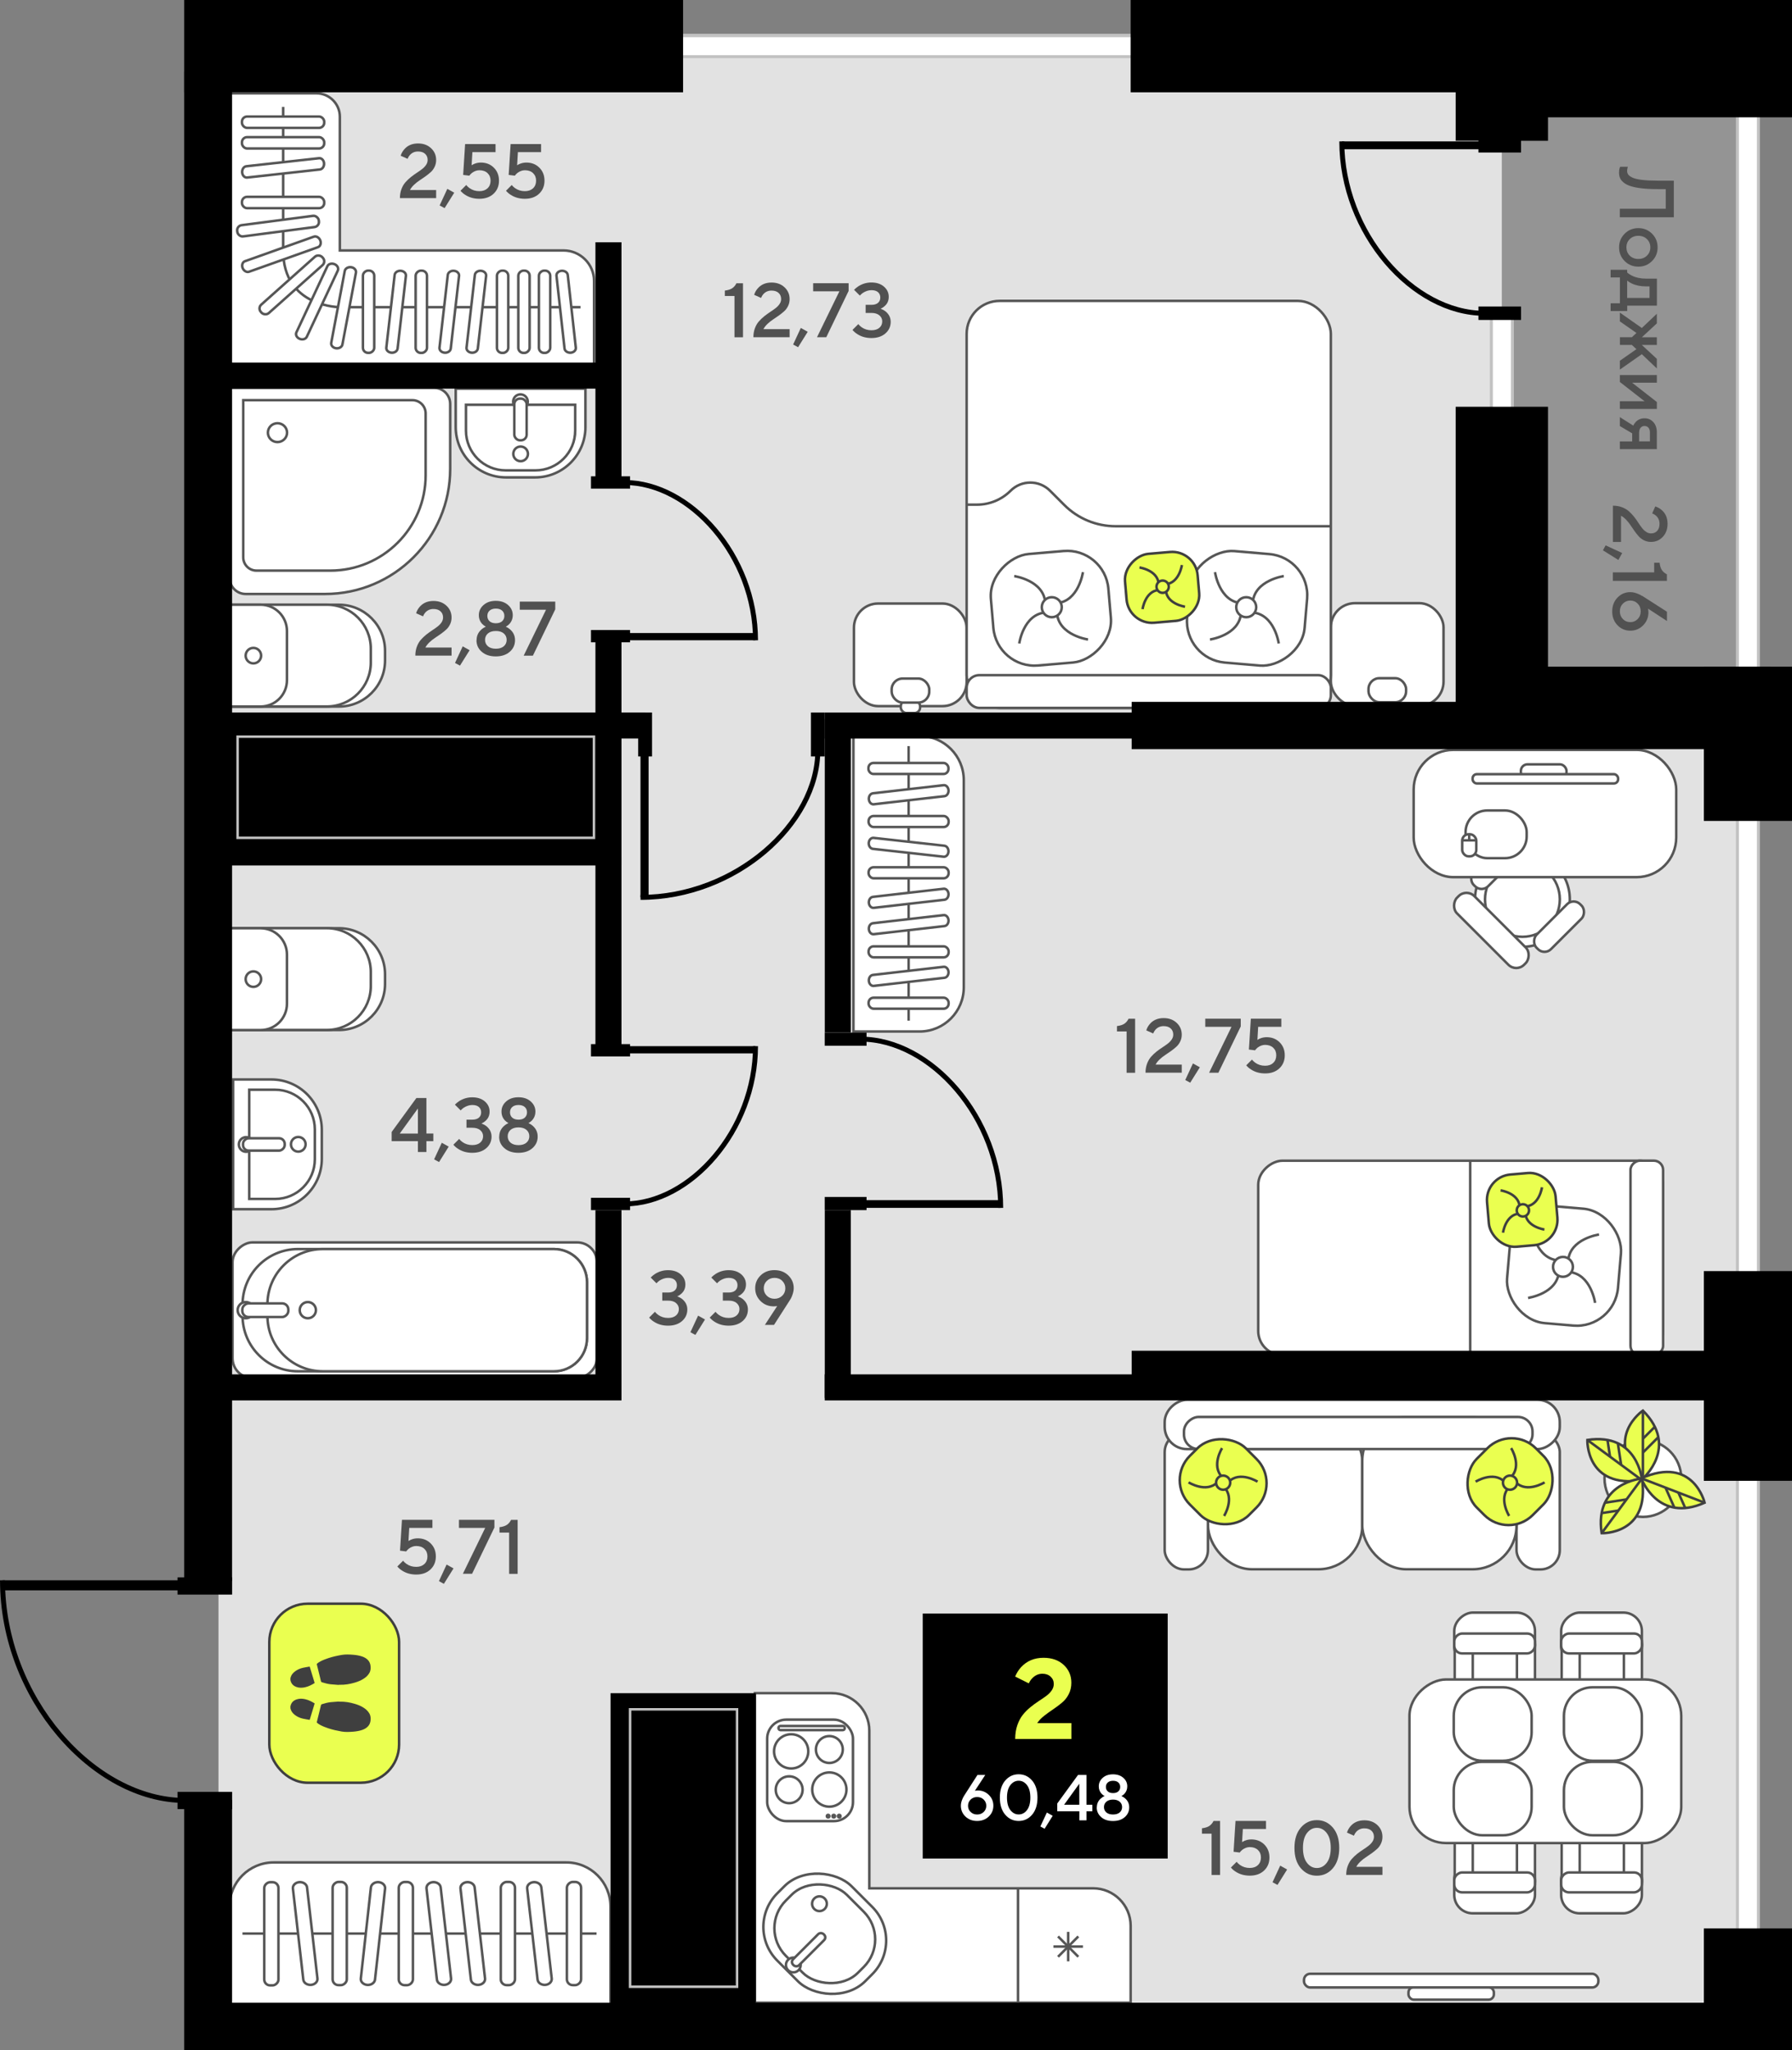 <?xml version="1.0" encoding="UTF-8"?> <svg xmlns="http://www.w3.org/2000/svg" id="_Слой_1" data-name="Слой 1" viewBox="0 0 349.65 400"><rect x="0" y="0" width="349.65" height="400" fill="#808080" stroke="none"/><defs><style> .cls-1, .cls-2, .cls-3 { fill: #fff; } .cls-4 { fill: #e2e2e2; } .cls-5 { stroke: #c1c1c1; } .cls-5, .cls-6, .cls-2, .cls-7, .cls-8, .cls-9, .cls-3 { stroke-miterlimit: 10; } .cls-5, .cls-6, .cls-7 { fill: none; } .cls-5, .cls-2, .cls-7, .cls-8, .cls-9 { stroke-width: .49px; } .cls-6 { stroke: #000; stroke-width: .97px; } .cls-10, .cls-8 { fill: #eaff50; } .cls-2, .cls-7 { stroke: #565656; } .cls-11 { fill: #515151; } .cls-12 { fill: #949494; } .cls-8 { stroke: #3f3f3f; } .cls-9 { fill: #3f3f3f; stroke: #eaff50; } .cls-3 { stroke: #c2c2c2; stroke-width: .58px; } </style></defs><rect class="cls-4" x="42.63" y="6.63" width="298.42" height="384.14" transform="translate(383.68 397.41) rotate(180)"></rect><rect class="cls-12" x="293.04" y="16.8" width="50.07" height="117.02" transform="translate(636.14 150.62) rotate(180)"></rect><g><g><rect class="cls-2" x="235.7" y="276.48" width="30.1" height="29.72" rx="8.57" ry="8.57"></rect><rect class="cls-2" x="227.25" y="279.57" width="8.44" height="26.66" rx="3.76" ry="3.76"></rect><rect class="cls-2" x="295.9" y="279.57" width="8.44" height="26.66" rx="3.76" ry="3.76"></rect><rect class="cls-2" x="260.99" y="239.39" width="9.62" height="77.09" rx="4.34" ry="4.34" transform="translate(-12.14 543.74) rotate(-90)"></rect><rect class="cls-2" x="265.8" y="276.48" width="30.1" height="29.72" rx="8.57" ry="8.57"></rect><rect class="cls-2" x="261.88" y="245.61" width="6.26" height="68.01" rx="2.84" ry="2.84" transform="translate(-14.6 544.62) rotate(-90)"></rect></g><g><rect class="cls-8" x="230.92" y="280.95" width="15.48" height="16.32" rx="6.69" ry="6.69" transform="translate(-134.53 253.44) rotate(-45)"></rect><path class="cls-8" d="M238.84,295.79s2.16-3.45,0-5.61"></path><path class="cls-8" d="M245.37,289.11s-3.45-2.16-5.61,0"></path><path class="cls-8" d="M238.45,282.56s-2.16,3.45,0,5.61"></path><path class="cls-8" d="M231.91,289.24s3.45,2.16,5.61,0"></path><circle class="cls-8" cx="238.66" cy="289.3" r="1.38"></circle></g><g><rect class="cls-8" x="286.89" y="280.95" width="15.48" height="16.32" rx="6.69" ry="6.69" transform="translate(298.54 701.87) rotate(-135)"></rect><path class="cls-8" d="M294.46,295.79s-2.16-3.45,0-5.61"></path><path class="cls-8" d="M287.92,289.11s3.45-2.16,5.61,0"></path><path class="cls-8" d="M294.85,282.56s2.16,3.45,0,5.61"></path><path class="cls-8" d="M301.38,289.24s-3.45,2.16-5.61,0"></path><circle class="cls-8" cx="294.63" cy="289.3" r="1.38"></circle></g></g><g><path class="cls-2" d="M162.31,330.37c4.02,0,7.31,3.29,7.31,7.31v30.77h43.68c4.02,0,7.31,3.29,7.31,7.31v15.01h-73.31v-60.4h15.01Z"></path><g><line class="cls-2" x1="198.63" y1="368.45" x2="198.63" y2="390.77"></line><g><line class="cls-2" x1="211.3" y1="379.82" x2="205.54" y2="379.82"></line><line class="cls-2" x1="208.42" y1="382.7" x2="208.42" y2="376.95"></line><line class="cls-2" x1="210.4" y1="381.81" x2="206.44" y2="377.84"></line><line class="cls-2" x1="206.44" y1="381.81" x2="210.4" y2="377.84"></line></g></g></g><g><g><rect class="cls-2" x="259.67" y="117.69" width="21.99" height="20.02" rx="4.71" ry="4.71" transform="translate(541.33 255.4) rotate(-180)"></rect><rect class="cls-2" x="268.81" y="136.64" width="3.77" height="2.42" rx="1.09" ry="1.09" transform="translate(541.38 275.7) rotate(-180)"></rect><rect class="cls-2" x="267.03" y="132.32" width="7.33" height="4.69" rx="2.13" ry="2.13" transform="translate(541.38 269.34) rotate(-180)"></rect></g><g><rect class="cls-2" x="166.62" y="117.76" width="21.99" height="20.02" rx="4.71" ry="4.71" transform="translate(355.23 255.54) rotate(-180)"></rect><rect class="cls-2" x="175.76" y="136.71" width="3.77" height="2.42" rx="1.09" ry="1.09" transform="translate(355.29 275.84) rotate(-180)"></rect><rect class="cls-2" x="173.98" y="132.39" width="7.33" height="4.69" rx="2.13" ry="2.13" transform="translate(355.29 269.48) rotate(180)"></rect></g><g><rect class="cls-2" x="188.61" y="58.71" width="71.06" height="79.42" rx="6.43" ry="6.43" transform="translate(448.28 196.84) rotate(-180)"></rect><rect class="cls-2" x="188.61" y="131.74" width="71.06" height="6.39" rx="2.47" ry="2.47" transform="translate(448.28 269.87) rotate(-180)"></rect><g><rect class="cls-2" x="232.42" y="107.18" width="21.83" height="23.01" rx="8.07" ry="8.07" transform="translate(382.37 -113.61) rotate(94.9)"></rect><path class="cls-2" d="M237.07,111.64s.81,5.68,5.1,6.05"></path><path class="cls-2" d="M236.09,124.78s5.68-.81,6.05-5.1"></path><path class="cls-2" d="M249.51,125.56s-.81-5.68-5.1-6.05"></path><path class="cls-2" d="M250.49,112.41s-5.68,.81-6.05,5.1"></path><circle class="cls-2" cx="243.16" cy="118.48" r="1.95"></circle></g><g><rect class="cls-2" x="194.13" y="107.18" width="21.83" height="23.01" rx="8.07" ry="8.07" transform="translate(305.78 -95.75) rotate(85.1)"></rect><path class="cls-2" d="M211.3,111.64s-.81,5.68-5.1,6.05"></path><path class="cls-2" d="M212.29,124.78s-5.68-.81-6.05-5.1"></path><path class="cls-2" d="M198.87,125.56s.81-5.68,5.1-6.05"></path><path class="cls-2" d="M197.89,112.41s5.68,.81,6.05,5.1"></path><circle class="cls-2" cx="205.22" cy="118.48" r="1.95"></circle></g><path class="cls-2" d="M259.67,102.68h-42c-3.75,0-7.35-1.49-10-4.14l-2.78-2.78c-2.13-2.13-5.58-2.13-7.71,0h0c-1.73,1.73-4.09,2.71-6.54,2.71h-2.02"></path></g><g><rect class="cls-8" x="220" y="107.5" width="13.49" height="14.22" rx="4.98" ry="4.98" transform="translate(321.57 -121.1) rotate(85.1)"></rect><path class="cls-8" d="M230.61,110.25s-.5,3.51-3.15,3.74"></path><path class="cls-8" d="M231.22,118.38s-3.51-.5-3.74-3.15"></path><path class="cls-8" d="M222.93,118.86s.5-3.51,3.15-3.74"></path><path class="cls-8" d="M222.33,110.73s3.51,.5,3.74,3.15"></path><circle class="cls-8" cx="226.85" cy="114.48" r="1.2"></circle></g></g><g><g><rect class="cls-2" x="266.04" y="205.94" width="37.93" height="79" rx="4.71" ry="4.71" transform="translate(530.44 -39.56) rotate(90)"></rect><rect class="cls-2" x="302.36" y="242.26" width="37.93" height="6.36" rx="1.81" ry="1.81" transform="translate(566.76 -75.89) rotate(90)"></rect><g><rect class="cls-2" x="294.3" y="235.57" width="21.72" height="22.89" rx="8.07" ry="8.07" transform="translate(22.22 -25.17) rotate(4.9)"></rect><path class="cls-2" d="M298.15,253.25s5.65-.8,6.02-5.07"></path><path class="cls-2" d="M311.23,254.22s-.8-5.65-5.07-6.02"></path><path class="cls-2" d="M312,240.88s-5.65,.8-6.02,5.07"></path><path class="cls-2" d="M298.92,239.9s.8,5.65,5.07,6.02"></path><circle class="cls-2" cx="304.96" cy="247.19" r="1.94"></circle></g><line class="cls-2" x1="286.86" y1="264.4" x2="286.86" y2="226.47"></line></g><g><rect class="cls-8" x="290.3" y="228.99" width="13.42" height="14.14" rx="4.98" ry="4.98" transform="translate(613.1 445.9) rotate(175.1)"></rect><path class="cls-8" d="M301.34,239.91s-3.49-.5-3.72-3.13"></path><path class="cls-8" d="M293.26,240.52s.5-3.49,3.13-3.72"></path><path class="cls-8" d="M292.79,232.27s3.49,.5,3.72,3.13"></path><path class="cls-8" d="M300.87,231.67s-.5,3.49-3.13,3.72"></path><circle class="cls-8" cx="297.14" cy="236.17" r="1.2"></circle></g></g><g><path class="cls-2" d="M61.75,18.21c2.51,0,4.56,2.05,4.56,4.56v26.1s43.64,0,43.64,0c3.28,0,5.96,2.68,5.96,5.96v16.17s-71.72,0-71.72,0v-.16s0-17.67,0-17.67V18.21s17.57,0,17.57,0Z"></path><path class="cls-7" d="M113.27,59.94h-46.85s-11.17,.11-11.17-11.05V20.87"></path><rect class="cls-2" x="47.22" y="22.75" width="16.05" height="2.21" rx="1" ry="1" transform="translate(110.48 47.7) rotate(-180)"></rect><rect class="cls-2" x="47.22" y="26.77" width="16.05" height="2.21" rx="1" ry="1" transform="translate(110.48 55.74) rotate(-180)"></rect><rect class="cls-2" x="47.22" y="38.41" width="16.05" height="2.21" rx="1" ry="1" transform="translate(110.48 79.03) rotate(-180)"></rect><rect class="cls-2" x="46.23" y="43.01" width="16.05" height="2.21" rx="1" ry="1" transform="translate(113.77 80.83) rotate(172.55)"></rect><path class="cls-2" d="M48.23,34.64l14.18-1.57c.5-.05,.86-.59,.82-1.2h0c-.04-.61-.49-1.06-.98-1l-14.18,1.57c-.5,.05-.86,.59-.82,1.2h0c.04,.61,.49,1.06,.98,1Z"></path><rect class="cls-2" x="63.89" y="59.73" width="16.05" height="2.21" rx="1" ry="1" transform="translate(132.75 -11.09) rotate(90)"></rect><rect class="cls-2" x="74.18" y="59.73" width="16.05" height="2.21" rx="1" ry="1" transform="translate(143.04 -21.37) rotate(90)"></rect><path class="cls-2" d="M93.23,68l1.62-14.17c.06-.5-.39-.94-1-.99h0c-.61-.05-1.15,.32-1.2,.82l-1.62,14.17c-.06,.5,.39,.94,1,.99h0c.61,.05,1.15-.32,1.2-.82Z"></path><path class="cls-2" d="M87.95,68l1.62-14.17c.06-.5-.39-.94-1-.99h0c-.61-.05-1.15,.32-1.2,.82l-1.62,14.17c-.06,.5,.39,.94,1,.99h0c.61,.05,1.15-.32,1.2-.82Z"></path><rect class="cls-2" x="90.05" y="59.73" width="16.05" height="2.21" rx="1" ry="1" transform="translate(158.9 -37.24) rotate(90)"></rect><rect class="cls-2" x="94.22" y="59.73" width="16.05" height="2.21" rx="1" ry="1" transform="translate(163.07 -41.41) rotate(90)"></rect><rect class="cls-2" x="98.24" y="59.73" width="16.05" height="2.21" rx="1" ry="1" transform="translate(167.09 -45.43) rotate(90)"></rect><path class="cls-2" d="M112.35,67.84l-1.57-14.18c-.05-.5-.59-.86-1.2-.82h0c-.61,.04-1.06,.49-1,.98l1.57,14.18c.05,.5,.59,.86,1.2,.82h0c.61-.04,1.06-.49,1-.98Z"></path><path class="cls-2" d="M77.58,68l1.62-14.17c.06-.5-.39-.94-1-.99h0c-.61-.05-1.15,.32-1.2,.82l-1.62,14.17c-.06,.5,.39,.94,1,.99h0c.61,.05,1.15-.32,1.2-.82Z"></path><rect class="cls-2" x="48.93" y="54.49" width="16.05" height="2.21" rx="1" ry="1" transform="translate(136.46 59.17) rotate(138.27)"></rect><path class="cls-2" d="M66.81,67.22l2.64-14.02c.09-.49-.32-.97-.92-1.06h0c-.6-.09-1.17,.24-1.26,.73l-2.64,14.02c-.09,.49,.32,.97,.92,1.06h0c.6,.09,1.17-.24,1.26-.73Z"></path><path class="cls-2" d="M59.86,65.72l6.05-12.92c.21-.45-.07-1.02-.63-1.25h0c-.56-.24-1.19-.06-1.4,.39l-6.05,12.92c-.21,.45,.07,1.02,.63,1.25h0c.56,.24,1.19,.06,1.4-.39Z"></path><path class="cls-2" d="M48.6,53.02l13.44-4.79c.47-.17,.67-.77,.45-1.33h0c-.23-.56-.79-.89-1.26-.72l-13.44,4.79c-.47,.17-.67,.77-.45,1.33h0c.23,.56,.79,.89,1.26,.72Z"></path></g><g><path class="cls-2" d="M53.38,363.4h57.12c4.76,0,8.62,3.86,8.62,8.62v19.14H44.77v-19.14c0-4.76,3.86-8.62,8.62-8.62Z"></path><line class="cls-2" x1="116.4" y1="377.28" x2="47.31" y2="377.28"></line><rect class="cls-2" x="101.93" y="375.89" width="20.13" height="2.77" rx="1.14" ry="1.14" transform="translate(489.27 265.28) rotate(90)"></rect><rect class="cls-2" x="89.02" y="375.89" width="20.13" height="2.77" rx="1.14" ry="1.14" transform="translate(476.37 278.19) rotate(90)"></rect><path class="cls-2" d="M85.25,386.27l-2.03-17.78c-.07-.62,.49-1.18,1.25-1.24h0c.76-.06,1.44,.4,1.51,1.02l2.03,17.78c.07,.62-.49,1.18-1.25,1.24h0c-.76,.06-1.44-.4-1.51-1.02Z"></path><path class="cls-2" d="M91.88,386.27l-2.03-17.78c-.07-.62,.49-1.18,1.25-1.24h0c.76-.06,1.44,.4,1.51,1.02l2.03,17.78c.07,.62-.49,1.18-1.25,1.24h0c-.76,.06-1.44-.4-1.51-1.02Z"></path><rect class="cls-2" x="69.12" y="375.89" width="20.13" height="2.77" rx="1.14" ry="1.14" transform="translate(456.46 298.1) rotate(90)"></rect><path class="cls-2" d="M70.4,386.07l1.97-17.79c.07-.62,.75-1.09,1.51-1.03h0c.76,.06,1.32,.61,1.26,1.23l-1.97,17.79c-.07,.62-.75,1.09-1.51,1.03h0c-.76-.06-1.32-.61-1.26-1.23Z"></path><rect class="cls-2" x="56.21" y="375.89" width="20.13" height="2.77" rx="1.14" ry="1.14" transform="translate(443.56 311) rotate(90)"></rect><path class="cls-2" d="M59.18,386.27l-2.03-17.78c-.07-.62,.49-1.18,1.25-1.24h0c.76-.06,1.44,.4,1.51,1.02l2.03,17.78c.07,.62-.49,1.18-1.25,1.24h0c-.76,.06-1.44-.4-1.51-1.02Z"></path><rect class="cls-2" x="42.88" y="375.94" width="20.13" height="2.77" rx="1.14" ry="1.14" transform="translate(430.27 324.38) rotate(90)"></rect><path class="cls-2" d="M104.89,386.27l-2.03-17.78c-.07-.62,.49-1.18,1.25-1.24h0c.76-.06,1.44,.4,1.51,1.02l2.03,17.78c.07,.62-.49,1.18-1.25,1.24h0c-.76,.06-1.44-.4-1.51-1.02Z"></path></g><g><path class="cls-2" d="M157.08,161.68h40.42c4.76,0,8.62,3.86,8.62,8.62v12.91h-57.66v-12.91c0-4.76,3.86-8.62,8.62-8.62Z" transform="translate(349.73 -4.85) rotate(90)"></path><line class="cls-2" x1="177.29" y1="199.15" x2="177.29" y2="145.58"></line><rect class="cls-2" x="169.49" y="194.66" width="15.61" height="2.15" rx=".97" ry=".97" transform="translate(354.58 391.48) rotate(-180)"></rect><rect class="cls-2" x="169.49" y="184.66" width="15.61" height="2.15" rx=".97" ry=".97" transform="translate(354.58 371.46) rotate(-180)"></rect><path class="cls-2" d="M170.32,175l13.79-1.58c.48-.06,.91,.38,.96,.97h0c.05,.59-.31,1.12-.79,1.17l-13.79,1.58c-.48,.06-.91-.38-.96-.97h0c-.05-.59,.31-1.12,.79-1.17Z"></path><path class="cls-2" d="M170.32,180.14l13.79-1.58c.48-.06,.91,.38,.96,.97h0c.05,.59-.31,1.12-.79,1.17l-13.79,1.58c-.48,.06-.91-.38-.96-.97h0c-.05-.59,.31-1.12,.79-1.17Z"></path><rect class="cls-2" x="169.49" y="169.22" width="15.61" height="2.15" rx=".97" ry=".97" transform="translate(354.58 340.59) rotate(-180)"></rect><path class="cls-2" d="M170.47,163.49l13.79,1.53c.48,.05,.84,.58,.8,1.17h0c-.04,.59-.47,1.03-.96,.97l-13.79-1.53c-.48-.05-.84-.58-.8-1.17h0c.04-.59,.47-1.03,.96-.97Z"></path><rect class="cls-2" x="169.49" y="159.21" width="15.61" height="2.15" rx=".97" ry=".97" transform="translate(354.58 320.58) rotate(180)"></rect><path class="cls-2" d="M170.32,154.79l13.79-1.58c.48-.06,.91,.38,.96,.97h0c.05,.59-.31,1.12-.79,1.17l-13.79,1.58c-.48,.06-.91-.38-.96-.97h0c-.05-.59,.31-1.12,.79-1.17Z"></path><rect class="cls-2" x="169.45" y="148.88" width="15.61" height="2.15" rx=".97" ry=".97" transform="translate(354.51 299.9) rotate(-180)"></rect><path class="cls-2" d="M170.32,190.23l13.79-1.58c.48-.06,.91,.38,.96,.97h0c.05,.59-.31,1.12-.79,1.17l-13.79,1.58c-.48,.06-.91-.38-.96-.97h0c-.05-.59,.31-1.12,.79-1.17Z"></path></g><g><g><g><circle class="cls-2" cx="297.05" cy="175.49" r="9.25"></circle><circle class="cls-2" cx="297.05" cy="175.49" r="7.3"></circle></g><rect class="cls-2" x="281.74" y="179.16" width="18.5" height="4.77" rx="2.16" ry="2.16" transform="translate(368.38 515.68) rotate(-135)"></rect><rect class="cls-2" x="302.2" y="174.8" width="3.98" height="12.02" rx="1.8" ry="1.8" transform="translate(391.44 523.76) rotate(-135)"></rect><rect class="cls-2" x="289.93" y="162.53" width="3.98" height="12.02" rx="1.8" ry="1.8" transform="translate(379.17 494.14) rotate(-135)"></rect></g><rect class="cls-2" x="275.84" y="146.32" width="51.23" height="24.83" rx="7.72" ry="7.72" transform="translate(602.9 317.47) rotate(-180)"></rect><rect class="cls-2" x="296.76" y="149.14" width="8.9" height="2.82" rx="1.28" ry="1.28" transform="translate(602.41 301.1) rotate(-180)"></rect><rect class="cls-2" x="287.33" y="151.06" width="28.39" height="1.81" rx=".82" ry=".82" transform="translate(603.05 303.93) rotate(-180)"></rect><rect class="cls-2" x="285.97" y="158.13" width="11.92" height="9.31" rx="4.22" ry="4.22" transform="translate(583.85 325.58) rotate(-180)"></rect><g><rect class="cls-2" x="285.3" y="162.79" width="2.75" height="4.31" rx="1.25" ry="1.25" transform="translate(573.35 329.88) rotate(180)"></rect><line class="cls-2" x1="288.05" y1="163.97" x2="285.3" y2="163.97"></line><line class="cls-2" x1="286.67" y1="163.97" x2="286.67" y2="162.79"></line></g></g><g><circle class="cls-2" cx="320.56" cy="288.49" r="7.49"></circle><g><g><path class="cls-8" d="M320.56,288.49s7.08-6.16,0-13.25c0,0-7.87,5.38,0,13.25Z"></path><line class="cls-8" x1="322.89" y1="278.4" x2="320.56" y2="280.73"></line><line class="cls-8" x1="323.57" y1="280.42" x2="320.56" y2="283.43"></line></g><line class="cls-8" x1="320.56" y1="288.49" x2="320.56" y2="275.25"></line></g><g><g><path class="cls-8" d="M320.39,288.83s-.76-9.36-10.67-7.86c0,0-.34,9.53,10.67,7.86Z"></path><line class="cls-8" x1="313.65" y1="280.97" x2="314.14" y2="284.23"></line><line class="cls-8" x1="315.67" y1="281.61" x2="316.31" y2="285.82"></line></g><line class="cls-8" x1="320.39" y1="288.83" x2="309.72" y2="280.97"></line></g><g><g><path class="cls-8" d="M320.37,288.49s-9.36,.76-7.86,10.67c0,0,9.53,.34,7.86-10.67Z"></path><line class="cls-8" x1="312.51" y1="295.24" x2="315.76" y2="294.74"></line><line class="cls-8" x1="313.15" y1="293.21" x2="317.36" y2="292.57"></line></g><line class="cls-8" x1="320.37" y1="288.49" x2="312.51" y2="299.16"></line></g><g><g><path class="cls-8" d="M320.24,288.45s3.21,8.83,12.36,4.76c0,0-2.19-9.28-12.36-4.76Z"></path><line class="cls-8" x1="328.82" y1="294.25" x2="327.48" y2="291.24"></line><line class="cls-8" x1="326.69" y1="294.16" x2="324.97" y2="290.27"></line></g><line class="cls-8" x1="320.24" y1="288.45" x2="332.6" y2="293.21"></line></g></g><g><g><rect class="cls-2" x="286.52" y="311.88" width="10.21" height="15.75" rx="3.6" ry="3.6" transform="translate(611.38 28.13) rotate(90)"></rect><rect class="cls-2" x="285.61" y="319.41" width="12.56" height="13.86" rx="4.91" ry="4.91" transform="translate(583.77 652.68) rotate(180)"></rect><rect class="cls-2" x="295.98" y="319.41" width="3.52" height="13.86" rx="1.38" ry="1.38" transform="translate(595.48 652.68) rotate(180)"></rect><rect class="cls-2" x="283.85" y="319.41" width="3.52" height="13.86" rx="1.38" ry="1.38" transform="translate(571.21 652.68) rotate(180)"></rect><rect class="cls-2" x="289.69" y="312.8" width="3.88" height="15.75" rx="1.52" ry="1.52" transform="translate(612.3 29.05) rotate(90)"></rect></g><g><rect class="cls-2" x="307.38" y="311.88" width="10.21" height="15.75" rx="3.6" ry="3.6" transform="translate(632.24 7.27) rotate(90)"></rect><rect class="cls-2" x="306.47" y="319.41" width="12.56" height="13.86" rx="4.91" ry="4.91" transform="translate(625.49 652.68) rotate(180)"></rect><rect class="cls-2" x="316.84" y="319.41" width="3.52" height="13.86" rx="1.38" ry="1.38" transform="translate(637.21 652.68) rotate(-180)"></rect><rect class="cls-2" x="304.71" y="319.41" width="3.52" height="13.86" rx="1.38" ry="1.38" transform="translate(612.94 652.68) rotate(180)"></rect><rect class="cls-2" x="310.55" y="312.8" width="3.88" height="15.75" rx="1.52" ry="1.52" transform="translate(633.16 8.19) rotate(90)"></rect></g><g><rect class="cls-2" x="286.52" y="360.35" width="10.21" height="15.75" rx="3.6" ry="3.6" transform="translate(-76.6 659.85) rotate(-90)"></rect><rect class="cls-2" x="285.61" y="354.71" width="12.56" height="13.86" rx="4.91" ry="4.91" transform="translate(583.77 723.29) rotate(-180)"></rect><rect class="cls-2" x="295.98" y="354.71" width="3.52" height="13.86" rx="1.38" ry="1.38" transform="translate(595.48 723.29) rotate(180)"></rect><rect class="cls-2" x="283.85" y="354.71" width="3.52" height="13.86" rx="1.38" ry="1.38" transform="translate(571.21 723.29) rotate(180)"></rect><rect class="cls-2" x="289.69" y="359.43" width="3.88" height="15.75" rx="1.52" ry="1.52" transform="translate(-75.68 658.93) rotate(-90)"></rect></g><g><rect class="cls-2" x="307.38" y="360.35" width="10.21" height="15.75" rx="3.6" ry="3.6" transform="translate(-55.74 680.71) rotate(-90)"></rect><rect class="cls-2" x="306.47" y="354.71" width="12.56" height="13.86" rx="4.91" ry="4.91" transform="translate(625.49 723.29) rotate(-180)"></rect><rect class="cls-2" x="316.84" y="354.71" width="3.52" height="13.86" rx="1.38" ry="1.38" transform="translate(637.21 723.29) rotate(180)"></rect><rect class="cls-2" x="304.71" y="354.71" width="3.52" height="13.86" rx="1.38" ry="1.38" transform="translate(612.94 723.29) rotate(180)"></rect><rect class="cls-2" x="310.55" y="359.43" width="3.88" height="15.75" rx="1.52" ry="1.52" transform="translate(-54.82 679.79) rotate(-90)"></rect></g><rect class="cls-2" x="285.56" y="317.15" width="31.92" height="53.03" rx="7.11" ry="7.11" transform="translate(645.19 42.14) rotate(90)"></rect><rect class="cls-2" x="283.66" y="329.22" width="15.2" height="14.33" rx="5.56" ry="5.56" transform="translate(582.51 672.78) rotate(-180)"></rect><rect class="cls-2" x="283.66" y="343.77" width="15.2" height="14.33" rx="5.56" ry="5.56" transform="translate(582.51 701.87) rotate(-180)"></rect><rect class="cls-2" x="305.14" y="329.22" width="15.2" height="14.33" rx="5.56" ry="5.56" transform="translate(625.49 672.78) rotate(-180)"></rect><rect class="cls-2" x="305.14" y="343.77" width="15.2" height="14.33" rx="5.56" ry="5.56" transform="translate(625.49 701.87) rotate(-180)"></rect></g><g><rect class="cls-8" x="52.55" y="312.92" width="25.32" height="34.93" rx="7.46" ry="7.46"></rect><g><g><path class="cls-9" d="M56.42,327.88c.02,.07,.04,.13,.06,.2,.2,.7,.68,1.12,1.35,1.34,.58,.19,1.16,.17,1.75,.04,.73-.16,1.39-.5,2.01-.9,.07-.04,.08-.09,.06-.17-.34-1.13-.68-2.25-1.02-3.38-.03-.09-.09-.09-.15-.08-.48,.08-.97,.15-1.45,.26-.6,.14-1.15,.38-1.64,.76-.43,.33-.77,.74-.92,1.28-.02,.07-.04,.13-.05,.2v.47Z"></path><path class="cls-9" d="M66.29,328.99c1.01,.01,2-.14,2.97-.43,.61-.18,1.21-.41,1.75-.75,.52-.32,.96-.71,1.27-1.25,.29-.51,.33-1.06,.25-1.62-.07-.49-.27-.92-.63-1.27-.33-.32-.72-.53-1.15-.68-.58-.2-1.19-.3-1.8-.35-.77-.06-1.55-.1-2.32,.03-.9,.16-1.79,.35-2.65,.64-.54,.18-1.06,.38-1.56,.64-.3,.15-.58,.34-.81,.59-.05,.06-.07,.1-.05,.19,.19,.77,.38,1.54,.57,2.31,.08,.35,.17,.7,.25,1.04,.05,.2,.16,.33,.36,.4,.56,.18,1.13,.33,1.72,.4,.61,.06,1.22,.1,1.83,.15,0,0,0-.02,0-.03Z"></path></g><g><path class="cls-9" d="M56.42,332.89c.02-.07,.04-.13,.06-.2,.2-.7,.68-1.12,1.35-1.34,.58-.19,1.16-.17,1.75-.04,.73,.16,1.39,.5,2.01,.9,.07,.04,.08,.09,.06,.17-.34,1.13-.68,2.25-1.02,3.38-.03,.09-.09,.09-.15,.08-.48-.08-.97-.15-1.45-.26-.6-.14-1.15-.38-1.64-.76-.43-.33-.77-.74-.92-1.28-.02-.07-.04-.13-.05-.2v-.47Z"></path><path class="cls-9" d="M66.29,331.78c1.01-.01,2,.14,2.97,.43,.61,.18,1.21,.41,1.75,.75,.52,.32,.96,.71,1.27,1.25,.29,.51,.33,1.06,.25,1.62-.07,.49-.27,.92-.63,1.27-.33,.32-.72,.53-1.15,.68-.58,.2-1.19,.3-1.8,.35-.77,.06-1.55,.1-2.32-.03-.9-.16-1.79-.35-2.65-.64-.54-.18-1.06-.38-1.56-.64-.3-.15-.58-.34-.81-.59-.05-.06-.07-.1-.05-.19,.19-.77,.38-1.54,.57-2.31,.08-.35,.17-.7,.25-1.04,.05-.2,.16-.33,.36-.4,.56-.18,1.13-.33,1.72-.4,.61-.06,1.22-.1,1.83-.15,0,0,0,.02,0,.03Z"></path></g></g></g><g><rect class="cls-2" x="149.7" y="335.54" width="16.74" height="19.8" rx="3.71" ry="3.71" transform="translate(316.13 690.88) rotate(-180)"></rect><circle class="cls-2" cx="161.82" cy="341.37" r="2.62"></circle><circle class="cls-2" cx="153.98" cy="349.22" r="2.62"></circle><circle class="cls-2" cx="161.82" cy="349.18" r="3.34"></circle><circle class="cls-2" cx="154.37" cy="341.73" r="3.34"></circle><rect class="cls-2" x="151.91" y="336.78" width="12.92" height=".8" rx=".36" ry=".36" transform="translate(316.73 674.36) rotate(-180)"></rect><rect class="cls-2" x="163.51" y="354.11" width=".5" height=".5" rx=".23" ry=".23" transform="translate(327.51 708.73) rotate(-180)"></rect><rect class="cls-2" x="162.42" y="354.11" width=".5" height=".5" rx=".23" ry=".23" transform="translate(325.35 708.73) rotate(180)"></rect><rect class="cls-2" x="161.32" y="354.11" width=".5" height=".5" rx=".23" ry=".23" transform="translate(323.15 708.73) rotate(180)"></rect></g><g><rect class="cls-2" x="150.67" y="365.2" width="20.51" height="24.26" rx="9.29" ry="9.29" transform="translate(541.53 530.34) rotate(135)"></rect><rect class="cls-2" x="152.51" y="367.37" width="16.83" height="19.91" rx="7.62" ry="7.62" transform="translate(541.53 530.34) rotate(135)"></rect><circle class="cls-2" cx="154.79" cy="383.41" r="1.44"></circle><circle class="cls-2" cx="159.89" cy="371.46" r="1.44"></circle><rect class="cls-2" x="153.55" y="379.61" width="8.42" height="1.64" rx=".74" ry=".74" transform="translate(538.33 537.88) rotate(135)"></rect></g><g><rect class="cls-2" x="274.82" y="387.72" width="16.66" height="2.46" rx="1.04" ry="1.04"></rect><rect class="cls-2" x="254.43" y="385.13" width="57.44" height="2.67" rx="1.21" ry="1.21"></rect></g><g><rect class="cls-2" x="67.69" y="220.09" width="26.46" height="71.11" rx="3.87" ry="3.87" transform="translate(-174.72 336.57) rotate(-90)"></rect><path class="cls-2" d="M79.8,222.05h2.25c5.96,0,10.8,4.84,10.8,10.8v49.94c0,3.57-2.89,6.46-6.46,6.46h-10.93c-3.57,0-6.46-2.89-6.46-6.46v-49.94c0-5.96,4.84-10.8,10.8-10.8Z" transform="translate(-174.72 336.57) rotate(-90)"></path><path class="cls-2" d="M82.22,224.47h2.25c5.96,0,10.8,4.84,10.8,10.8v45.09c0,3.57-2.89,6.46-6.46,6.46h-10.93c-3.57,0-6.46-2.89-6.46-6.46v-45.09c0-5.96,4.84-10.8,10.8-10.8Z" transform="translate(-172.29 338.99) rotate(-90)"></path><circle class="cls-2" cx="60.06" cy="255.64" r="1.58"></circle><circle class="cls-2" cx="47.95" cy="255.64" r="1.58"></circle><rect class="cls-2" x="50.44" y="251.15" width="2.66" height="8.98" rx="1.2" ry="1.2" transform="translate(-203.87 307.42) rotate(-90)"></rect></g><g><path class="cls-2" d="M49.95,112.68h19.87v21.5c0,4.96-4.03,8.99-8.99,8.99h-1.88c-4.96,0-8.99-4.03-8.99-8.99v-21.5h0Z" transform="translate(-68.04 187.82) rotate(-90)"></path><path class="cls-2" d="M48.57,114.07h19.87v19.14c0,4.73-3.84,8.57-8.57,8.57h-2.72c-4.73,0-8.57-3.84-8.57-8.57v-19.14h0Z" transform="translate(-69.43 186.43) rotate(-90)"></path><path class="cls-2" d="M45.52,122.25h9.59c2.84,0,5.14,2.3,5.14,5.14v6.21h-19.87v-6.21c0-2.84,2.3-5.14,5.14-5.14Z" transform="translate(178.24 77.61) rotate(90)"></path><circle class="cls-2" cx="49.44" cy="127.93" r="1.51"></circle></g><g><path class="cls-2" d="M49.95,175.8h19.87v21.5c0,4.96-4.03,8.99-8.99,8.99h-1.88c-4.96,0-8.99-4.03-8.99-8.99v-21.5h0Z" transform="translate(-131.16 250.94) rotate(-90)"></path><path class="cls-2" d="M48.57,177.19h19.87v19.14c0,4.73-3.84,8.57-8.57,8.57h-2.72c-4.73,0-8.57-3.84-8.57-8.57v-19.14h0Z" transform="translate(-132.55 249.55) rotate(-90)"></path><path class="cls-2" d="M45.52,185.38h9.59c2.84,0,5.14,2.3,5.14,5.14v6.21h-19.87v-6.21c0-2.84,2.3-5.14,5.14-5.14Z" transform="translate(241.37 140.74) rotate(90)"></path><circle class="cls-2" cx="49.44" cy="191.05" r="1.51"></circle></g><g><path class="cls-2" d="M88.93,75.84h25.3v7.49c0,5.42-4.4,9.82-9.82,9.82h-5.67c-5.42,0-9.82-4.4-9.82-9.82v-7.49h0Z"></path><path class="cls-2" d="M90.92,78.98h21.31v5.05c0,4.28-3.47,7.75-7.75,7.75h-5.81c-4.28,0-7.75-3.47-7.75-7.75v-5.05h0Z"></path><circle class="cls-2" cx="101.58" cy="88.56" r="1.43"></circle><circle class="cls-2" cx="101.55" cy="78.38" r="1.43"></circle><rect class="cls-2" x="100.35" y="77.78" width="2.41" height="8.13" rx="1.09" ry="1.09"></rect></g><g><path class="cls-2" d="M41.49,214.62h25.3v7.49c0,5.42-4.4,9.82-9.82,9.82h-5.67c-5.42,0-9.82-4.4-9.82-9.82v-7.49h0Z" transform="translate(-169.14 277.42) rotate(-90)"></path><path class="cls-2" d="M44.37,216.88h21.31v5.05c0,4.28-3.47,7.75-7.75,7.75h-5.81c-4.28,0-7.75-3.47-7.75-7.75v-5.05h0Z" transform="translate(-168.25 278.31) rotate(-90)"></path><circle class="cls-2" cx="58.2" cy="223.28" r="1.43"></circle><circle class="cls-2" cx="48.03" cy="223.31" r="1.43"></circle><rect class="cls-2" x="50.28" y="219.24" width="2.41" height="8.13" rx="1.09" ry="1.09" transform="translate(-171.82 274.79) rotate(-90)"></rect></g><g><path class="cls-2" d="M44.81,75.68h39.9c1.73,0,3.13,1.4,3.13,3.13v12.67c0,13.48-10.94,24.42-24.42,24.42h-15.48c-1.73,0-3.13-1.4-3.13-3.13v-37.09h0Z"></path><path class="cls-2" d="M47.46,78.08h33c1.43,0,2.59,1.16,2.59,2.59v12.07c0,10.27-8.34,18.6-18.6,18.6h-14.4c-1.43,0-2.59-1.16-2.59-2.59v-30.67h0Z"></path><ellipse class="cls-2" cx="54.14" cy="84.42" rx="1.87" ry="1.84"></ellipse></g><rect class="cls-3" x="173.76" y="-37.44" width="4.1" height="92.89" transform="translate(184.81 -166.8) rotate(90)"></rect><rect class="cls-3" x="339" y="21.89" width="4.1" height="109.65" transform="translate(682.1 153.42) rotate(180)"></rect><rect class="cls-3" x="339" y="155.22" width="4.1" height="109.65" transform="translate(682.1 420.09) rotate(180)"></rect><rect class="cls-3" x="339" y="283.51" width="4.1" height="109.65" transform="translate(682.1 676.68) rotate(180)"></rect><rect class="cls-3" x="290.98" y="61.69" width="4.1" height="61.26" transform="translate(586.07 184.64) rotate(180)"></rect><rect x="332.45" y="130.08" width="17.2" height="30.1" transform="translate(682.1 290.26) rotate(180)"></rect><rect x="310.86" y="-15.9" width="22.89" height="54.69" transform="translate(333.75 -310.86) rotate(90)"></rect><rect x="250.67" y="-30.07" width="18.01" height="78.15" transform="translate(268.69 -250.67) rotate(90)"></rect><rect x="75.59" y="-39.67" width="18.01" height="97.35" transform="translate(93.61 -75.59) rotate(90)"></rect><rect x="307.54" y="107.04" width="14.92" height="60.98" transform="translate(452.53 -177.46) rotate(90)"></rect><rect x="278.53" y="205.83" width="9.23" height="124.68" transform="translate(551.32 -14.97) rotate(90)"></rect><rect x="278.53" y="79.23" width="9.23" height="124.68" transform="translate(424.72 -141.58) rotate(90)"></rect><rect x="189.45" y="243.96" width="9.23" height="302.86" transform="translate(589.45 201.33) rotate(90)"></rect><rect x="35.93" y="13.97" width="9.35" height="294.48" transform="translate(81.21 322.41) rotate(180)"></rect><rect x="35.93" y="351.23" width="9.35" height="48.77" transform="translate(81.21 751.23) rotate(180)"></rect><rect x="284.03" y="79.37" width="18.01" height="63.9"></rect><rect x="284.03" y="11.45" width="18.01" height="16.02"></rect><rect x="332.45" y="248.02" width="17.2" height="40.92" transform="translate(682.1 536.96) rotate(180)"></rect><rect x="332.45" y="376.28" width="17.2" height="23.72" transform="translate(682.1 776.28) rotate(180)"></rect><rect x="119.12" y="330.39" width="28.34" height="62.78" transform="translate(266.59 723.55) rotate(180)"></rect><rect x="43.24" y="141.57" width="78.02" height="27.3" transform="translate(164.5 310.44) rotate(180)"></rect><rect x="116.18" y="236.12" width="5.08" height="36.67"></rect><rect x="116.18" y="123.23" width="5.08" height="36.67"></rect><rect x="116.18" y="47.27" width="5.08" height="46.96"></rect><rect x="116.18" y="167.24" width="5.08" height="36.67"></rect><rect x="160.93" y="236.12" width="5.08" height="36.67"></rect><rect x="160.93" y="140.32" width="5.08" height="61.15"></rect><rect x="80.09" y="232.09" width="5.08" height="77.25" transform="translate(-188.08 353.34) rotate(-90)"></rect><rect x="80.09" y="34.66" width="5.08" height="77.25" transform="translate(9.34 155.92) rotate(-90)"></rect><rect x="190.66" y="109.29" width="5.08" height="64.56" transform="translate(51.63 334.77) rotate(-90)"></rect><rect x="82.05" y="100.23" width="5.08" height="82.69" transform="translate(-56.99 226.15) rotate(-90)"></rect><rect x="245.37" y="183.73" width="5.08" height="173.96" transform="translate(-22.81 518.62) rotate(-90)"></rect><g><g><rect x=".49" y="308.35" width="35.63" height="1.96"></rect><path class="cls-6" d="M.49,308.35c0,22.99,17.82,42.96,35.63,42.96"></path></g><rect x="38.28" y="304.14" width="3.36" height="10.65" transform="translate(-269.5 349.42) rotate(-90)"></rect><rect x="38.28" y="345.99" width="3.36" height="10.65" transform="translate(-311.35 391.27) rotate(-90)"></rect></g><g><g><rect x="121.87" y="204.13" width="25.54" height="1.41" transform="translate(269.28 409.67) rotate(180)"></rect><path class="cls-6" d="M147.41,204.13c0,16.47-12.77,30.78-25.54,30.78"></path></g><rect x="117.92" y="201.11" width="2.4" height="7.63" transform="translate(-85.8 324.05) rotate(-90)"></rect><rect x="117.92" y="231.1" width="2.4" height="7.63" transform="translate(-115.79 354.04) rotate(-90)"></rect></g><g><g><rect x="121.87" y="123.52" width="25.54" height="1.41" transform="translate(269.28 248.45) rotate(180)"></rect><path class="cls-6" d="M147.41,124.93c0-16.47-12.77-30.78-25.54-30.78"></path></g><rect x="117.92" y="120.32" width="2.4" height="7.63" transform="translate(243.26 5.01) rotate(90)"></rect><rect x="117.92" y="90.33" width="2.4" height="7.63" transform="translate(213.27 -24.98) rotate(90)"></rect></g><g><g><rect x="261.81" y="27.59" width="27.82" height="1.53"></rect><path class="cls-6" d="M261.81,27.59c0,17.95,13.91,33.54,27.82,33.54"></path></g><rect x="291.32" y="24.29" width="2.62" height="8.31" transform="translate(264.18 321.08) rotate(-90)"></rect><rect x="291.32" y="56.97" width="2.62" height="8.31" transform="translate(231.5 353.75) rotate(-90)"></rect></g><g><g><rect x="167.94" y="234.17" width="27.31" height="1.5" transform="translate(363.19 469.85) rotate(180)"></rect><path class="cls-6" d="M195.25,235.68c0-17.61-13.65-32.92-27.31-32.92"></path></g><rect x="163.72" y="230.75" width="2.57" height="8.16" transform="translate(399.83 69.83) rotate(90)"></rect><rect x="163.72" y="198.68" width="2.57" height="8.16" transform="translate(367.76 37.76) rotate(90)"></rect></g><g><g><rect x="111.42" y="159.96" width="28.7" height="1.58" transform="translate(-34.99 286.53) rotate(-90)"></rect><path class="cls-6" d="M124.98,175.1c18.51,0,34.59-14.35,34.59-28.7"></path></g><rect x="124.52" y="139.03" width="2.7" height="8.57" transform="translate(251.74 286.63) rotate(180)"></rect><rect x="158.22" y="139.03" width="2.7" height="8.57" transform="translate(319.15 286.63) rotate(180)"></rect></g><g><rect x="180.04" y="314.84" width="47.8" height="47.8"></rect><path class="cls-10" d="M202.4,336.22h6.65v3.1h-10.97c0-.99,.14-1.89,.42-2.7,.28-.81,.64-1.49,1.08-2.03,.43-.54,.92-1.03,1.46-1.47,.54-.44,1.08-.84,1.62-1.19,.54-.35,1.03-.68,1.46-1,.44-.32,.79-.67,1.07-1.07,.28-.4,.42-.83,.42-1.28,0-.58-.21-1.05-.62-1.43-.41-.38-.95-.57-1.6-.57-.78,0-1.46,.32-2.04,.95-.27,.29-.47,.61-.62,.93l-2.66-1.33c.3-.69,.68-1.3,1.15-1.82,1.14-1.23,2.6-1.84,4.39-1.84,1.62,0,2.94,.46,3.93,1.38,1,.92,1.5,2.09,1.5,3.49,0,.83-.17,1.57-.51,2.23-.34,.66-.78,1.22-1.33,1.67-.55,.46-1.11,.88-1.68,1.26s-1.16,.81-1.76,1.27c-.6,.47-1.05,.94-1.36,1.43Z"></path><g><path class="cls-1" d="M188.12,350.38l2.6-4.05h1.52l-2.03,3.1,.14-.03c.18-.02,.32-.04,.43-.04,.85,0,1.57,.29,2.16,.87,.59,.58,.88,1.28,.88,2.11s-.3,1.54-.9,2.11c-.6,.57-1.35,.86-2.27,.86s-1.67-.29-2.27-.86c-.6-.57-.9-1.28-.9-2.11,0-.43,.11-.88,.32-1.35,.07-.17,.17-.37,.32-.61Zm1.27,.75c-.34,.33-.51,.73-.51,1.22s.17,.89,.51,1.21c.34,.33,.76,.49,1.27,.49s.93-.16,1.27-.49c.34-.33,.51-.73,.51-1.21s-.17-.89-.51-1.22c-.34-.33-.76-.49-1.27-.49s-.93,.16-1.27,.49Z"></path><path class="cls-1" d="M201.38,354.09c-.7,.81-1.57,1.22-2.62,1.22s-1.92-.41-2.62-1.22c-.7-.81-1.05-1.93-1.05-3.34s.35-2.52,1.05-3.33c.7-.81,1.57-1.22,2.62-1.22s1.92,.41,2.62,1.22,1.05,1.93,1.05,3.33-.35,2.52-1.05,3.34Zm-1-.9c.44-.57,.66-1.38,.66-2.44s-.22-1.87-.66-2.44-.98-.85-1.62-.85-1.18,.29-1.62,.85c-.44,.57-.66,1.38-.66,2.44s.22,1.87,.66,2.44c.44,.57,.98,.85,1.62,.85s1.18-.28,1.62-.85Z"></path><path class="cls-1" d="M202.99,356.39l1.27-2.72,1.14,.63-1.58,2.53-.82-.44Z"></path><path class="cls-1" d="M206.29,353.42v-1.52l4.05-5.57h1.65v5.82h1.14v1.27h-1.14v1.77h-1.39v-1.77h-4.3Zm1.33-1.27h2.97v-4.11l-2.97,4.11Z"></path><path class="cls-1" d="M214.01,352.66c0-.69,.25-1.27,.76-1.72,.22-.2,.47-.37,.76-.49-.22-.12-.41-.26-.57-.43-.38-.4-.57-.89-.57-1.47,0-.65,.26-1.2,.77-1.66,.51-.46,1.19-.68,2.01-.68s1.5,.23,2.01,.68,.77,1.01,.77,1.66c0,.58-.19,1.07-.57,1.47-.16,.17-.35,.31-.57,.43,.29,.13,.54,.29,.76,.49,.51,.46,.76,1.03,.76,1.72,0,.76-.29,1.39-.87,1.9-.58,.51-1.34,.76-2.3,.76s-1.72-.25-2.3-.76c-.58-.51-.87-1.14-.87-1.9Zm1.86-1.11c-.31,.27-.47,.62-.47,1.05s.16,.78,.47,1.05c.31,.27,.75,.4,1.3,.4s.99-.13,1.3-.4c.31-.27,.47-.62,.47-1.05s-.16-.78-.47-1.05c-.31-.27-.75-.41-1.3-.41s-.99,.14-1.3,.41Zm.28-3.75c-.25,.22-.37,.51-.37,.87s.12,.65,.37,.87c.24,.22,.59,.33,1.03,.33s.78-.11,1.02-.33c.25-.22,.37-.51,.37-.87s-.12-.65-.37-.87c-.24-.22-.59-.33-1.02-.33s-.78,.11-1.03,.33Z"></path></g></g><rect class="cls-5" x="46.37" y="143.74" width="69.53" height="19.74" transform="translate(162.26 307.22) rotate(180)"></rect><rect class="cls-5" x="122.94" y="333.53" width="20.87" height="54.13" transform="translate(266.75 721.19) rotate(180)"></rect><g><path class="cls-11" d="M316.13,32.54h1.5c-.04,.1-.07,.18-.07,.24-.05,.18-.08,.38-.08,.59,0,.27,.08,.51,.23,.71s.43,.4,.84,.59c.4,.19,1.01,.33,1.83,.43,.82,.1,1.83,.15,3.05,.15h3.16v7.15h-10.54v-1.66h8.96v-3.84h-1.58c-1.2,0-2.25-.05-3.15-.16-.89-.1-1.61-.25-2.17-.44-.55-.18-1-.42-1.33-.7-.34-.28-.57-.57-.69-.88-.13-.31-.19-.66-.19-1.06,0-.31,.03-.58,.1-.81l.12-.32Z"></path><path class="cls-11" d="M317,45.6c.73-.73,1.62-1.09,2.67-1.09s1.94,.36,2.67,1.09c.73,.73,1.09,1.62,1.09,2.67s-.36,1.94-1.09,2.67c-.73,.73-1.62,1.09-2.67,1.09s-1.94-.36-2.67-1.09-1.09-1.62-1.09-2.67,.36-1.94,1.09-2.67Zm.99,1.06c-.44,.43-.65,.97-.65,1.61s.22,1.18,.65,1.61,1,.65,1.68,.65,1.24-.22,1.68-.65,.66-.97,.66-1.61-.22-1.18-.66-1.61-1-.65-1.68-.65-1.24,.22-1.68,.65Z"></path><path class="cls-11" d="M314.25,52.64h3.24v.53c.22,.21,.52,.41,.89,.6,.8,.4,1.74,.6,2.8,.6h2.11v5.27h-5.79v1.05h-3.24v-1.51h1.81v-5.04h-1.81v-1.51Zm3.24,2.11v3.39h4.36v-2.26h-.68c-1.06,0-2-.19-2.8-.57-.33-.16-.63-.35-.89-.56Z"></path><path class="cls-11" d="M316.06,60.99l4.29,3.01,2.93-2.78v1.88l-2.93,2.71h2.93v1.5h-2.93l2.93,2.71v1.88l-2.93-2.79-4.29,3.01v-1.73l3.24-2.26-.9-.83h-2.33v-1.5h2.33l.9-.83-3.24-2.26v-1.73Z"></path><path class="cls-11" d="M316.06,73.18h7.22v1.5h-4.82l4.82,3.76v1.35h-7.22v-1.5h4.82l-4.82-3.76v-1.35Z"></path><path class="cls-11" d="M316.06,81.39l2.63,1.66c.1-.25,.26-.49,.47-.72,.45-.47,1.02-.71,1.72-.71s1.27,.25,1.72,.75c.46,.5,.68,1.18,.68,2.03v3.24h-7.22v-1.5h2.41v-1.58l-2.41-1.43v-1.73Zm3.76,3.01v1.73h2.11v-1.73c0-.41-.1-.73-.29-.95-.2-.22-.45-.33-.76-.33s-.56,.11-.76,.33c-.2,.22-.29,.54-.29,.95Z"></path></g><g><path class="cls-11" d="M316.29,100.62v5.12h-1.58v-7.07c.64,0,1.23,.1,1.76,.3,.53,.2,.98,.46,1.34,.78s.7,.67,1,1.05c.31,.39,.58,.77,.83,1.16s.5,.74,.74,1.05c.24,.32,.51,.57,.81,.77s.62,.3,.96,.3c.5,0,.9-.17,1.2-.5,.3-.33,.45-.79,.45-1.38,0-.65-.24-1.19-.72-1.61-.19-.17-.43-.31-.71-.42l.6-1.35c.44,.13,.84,.35,1.2,.65,.8,.66,1.2,1.57,1.2,2.74,0,1.03-.31,1.88-.93,2.54-.62,.66-1.39,.99-2.3,.99-.48,0-.93-.1-1.34-.3s-.75-.45-1.03-.76c-.28-.31-.56-.66-.84-1.05-.29-.4-.55-.78-.78-1.14s-.52-.72-.85-1.07c-.33-.35-.67-.61-1.02-.79Z"></path><path class="cls-11" d="M313.28,106.41l3.24,1.5-.75,1.35-3.01-1.88,.53-.98Z"></path><path class="cls-11" d="M314.71,111.68h8.05v-1.88h1.05c.08,.64,.24,1.13,.47,1.46,.23,.33,.55,.6,.96,.8v1.28h-10.54v-1.66Z"></path><path class="cls-11" d="M320.43,116.27l4.82,3.09v1.81l-3.69-2.41,.03,.17c.03,.21,.05,.38,.05,.51,0,1.01-.34,1.87-1.03,2.57-.69,.7-1.52,1.05-2.51,1.05s-1.83-.36-2.51-1.07c-.68-.71-1.02-1.61-1.02-2.69s.34-1.98,1.02-2.69c.68-.71,1.52-1.07,2.51-1.07,.51,0,1.05,.13,1.61,.38,.2,.08,.44,.2,.72,.38Zm-.89,1.51c-.39-.4-.87-.6-1.44-.6s-1.05,.2-1.45,.6c-.39,.4-.59,.9-.59,1.5s.2,1.1,.59,1.51c.39,.4,.87,.6,1.45,.6s1.05-.2,1.44-.6c.39-.4,.59-.9,.59-1.51s-.2-1.1-.59-1.5Z"></path></g><g><path class="cls-11" d="M236.4,365.84v-8.05h-1.88v-1.05c.64-.08,1.13-.24,1.46-.47,.33-.23,.6-.55,.8-.96h1.28v10.54h-1.66Z"></path><path class="cls-11" d="M240.16,364.41l1.13-1.13c.16,.21,.37,.41,.63,.6,.56,.4,1.2,.6,1.93,.6,.67,0,1.2-.19,1.59-.56,.39-.37,.59-.86,.59-1.48s-.2-1.1-.59-1.47c-.39-.37-.92-.56-1.59-.56-.5,0-.99,.18-1.46,.53-.21,.18-.38,.36-.5,.53l-1.2-.15,.38-6.02h5.95v1.58h-4.52l-.15,2.56c.15-.1,.31-.19,.48-.26,.42-.18,.86-.27,1.32-.27,1.02,0,1.87,.33,2.54,1,.67,.67,1,1.51,1,2.54s-.35,1.88-1.05,2.54-1.63,.99-2.78,.99c-1.05,0-1.98-.26-2.77-.78-.34-.21-.65-.48-.92-.8Z"></path><path class="cls-11" d="M248.29,367.27l1.5-3.24,1.35,.75-1.88,3.01-.98-.53Z"></path><path class="cls-11" d="M260.06,364.54c-.83,.97-1.87,1.45-3.12,1.45s-2.28-.48-3.12-1.45-1.25-2.29-1.25-3.97,.42-3,1.25-3.97c.83-.97,1.87-1.45,3.12-1.45s2.28,.48,3.12,1.45c.83,.97,1.25,2.29,1.25,3.97s-.42,3-1.25,3.97Zm-1.19-1.07c.52-.68,.78-1.64,.78-2.9s-.26-2.22-.78-2.9c-.52-.68-1.16-1.02-1.93-1.02s-1.4,.34-1.93,1.02c-.52,.68-.78,1.64-.78,2.9s.26,2.22,.78,2.9c.52,.68,1.16,1.02,1.93,1.02s1.41-.34,1.93-1.02Z"></path><path class="cls-11" d="M264.62,364.26h5.12v1.58h-7.07c0-.64,.1-1.23,.3-1.76,.2-.53,.46-.98,.77-1.34,.32-.36,.67-.69,1.05-1,.39-.31,.77-.58,1.16-.83s.74-.5,1.05-.74c.32-.24,.57-.51,.78-.81,.2-.3,.3-.62,.3-.96,0-.5-.17-.9-.5-1.2-.33-.3-.79-.45-1.38-.45-.65,0-1.19,.24-1.61,.72-.17,.19-.31,.43-.42,.71l-1.35-.6c.13-.44,.35-.84,.65-1.2,.66-.8,1.58-1.2,2.74-1.2,1.03,0,1.88,.31,2.54,.93s.99,1.39,.99,2.3c0,.48-.1,.93-.3,1.34-.2,.41-.45,.76-.76,1.03-.31,.28-.66,.56-1.05,.84-.4,.29-.78,.55-1.14,.78-.37,.24-.72,.52-1.07,.85-.35,.33-.61,.67-.79,1.02Z"></path></g><g><path class="cls-11" d="M77.52,305.66l1.13-1.13c.16,.21,.37,.41,.63,.6,.56,.4,1.2,.6,1.93,.6,.67,0,1.2-.19,1.6-.56,.39-.37,.59-.86,.59-1.48s-.2-1.1-.59-1.47c-.39-.37-.92-.56-1.6-.56-.5,0-.99,.18-1.46,.53-.21,.18-.38,.36-.5,.53l-1.2-.15,.38-6.02h5.94v1.58h-4.52l-.15,2.56c.15-.1,.31-.19,.48-.26,.42-.18,.86-.27,1.32-.27,1.02,0,1.87,.33,2.54,1,.67,.67,1,1.51,1,2.54s-.35,1.88-1.05,2.54c-.7,.66-1.63,.99-2.78,.99-1.05,0-1.98-.26-2.77-.78-.34-.21-.65-.48-.92-.8Z"></path><path class="cls-11" d="M85.64,308.52l1.5-3.24,1.35,.75-1.88,3.01-.98-.53Z"></path><path class="cls-11" d="M90.31,307.09l4.36-8.96h-5.12v-1.58h6.92v1.5l-4.36,9.03h-1.81Z"></path><path class="cls-11" d="M99.34,307.09v-8.05h-1.88v-1.05c.64-.08,1.13-.24,1.46-.47,.33-.23,.6-.55,.8-.96h1.28v10.54h-1.66Z"></path></g><g><path class="cls-11" d="M126.66,257.09l1.13-1.13c.16,.21,.37,.41,.63,.6,.56,.4,1.2,.6,1.93,.6,.66,0,1.18-.16,1.55-.48,.37-.32,.56-.74,.56-1.25,0-.47-.19-.87-.56-1.18-.37-.32-.89-.47-1.55-.47h-1.13v-1.58h1.13c.56,0,.99-.13,1.29-.39s.44-.61,.44-1.04-.15-.78-.44-1.04-.73-.39-1.29-.39-1.11,.18-1.67,.53c-.25,.18-.45,.36-.59,.53l-1.13-1.13c.28-.28,.57-.52,.87-.71,.78-.48,1.62-.72,2.51-.72,1.02,0,1.84,.27,2.46,.8,.62,.54,.93,1.2,.93,1.98s-.27,1.35-.8,1.82c-.2,.19-.46,.36-.78,.51,.37,.14,.7,.32,.98,.54,.65,.55,.98,1.22,.98,2.02,0,.9-.34,1.66-1.03,2.26-.69,.6-1.6,.9-2.73,.9-1.05,0-1.98-.26-2.77-.78-.34-.21-.65-.48-.92-.8Z"></path><path class="cls-11" d="M134.71,259.95l1.5-3.24,1.35,.75-1.88,3.01-.98-.53Z"></path><path class="cls-11" d="M138.48,257.09l1.13-1.13c.16,.21,.37,.41,.63,.6,.56,.4,1.2,.6,1.93,.6,.66,0,1.18-.16,1.55-.48,.37-.32,.56-.74,.56-1.25,0-.47-.19-.87-.56-1.18-.37-.32-.89-.47-1.55-.47h-1.13v-1.58h1.13c.56,0,.99-.13,1.29-.39s.44-.61,.44-1.04-.15-.78-.44-1.04-.73-.39-1.29-.39-1.11,.18-1.67,.53c-.25,.18-.45,.36-.59,.53l-1.13-1.13c.28-.28,.57-.52,.87-.71,.78-.48,1.62-.72,2.51-.72,1.02,0,1.84,.27,2.46,.8,.62,.54,.93,1.2,.93,1.98s-.27,1.35-.8,1.82c-.2,.19-.46,.36-.78,.51,.37,.14,.7,.32,.98,.54,.65,.55,.98,1.22,.98,2.02,0,.9-.34,1.66-1.03,2.26-.69,.6-1.6,.9-2.73,.9-1.05,0-1.98-.26-2.77-.78-.34-.21-.65-.48-.92-.8Z"></path><path class="cls-11" d="M149.24,258.52l2.41-3.69-.17,.04c-.16,.02-.33,.03-.51,.03-1.01,0-1.87-.34-2.57-1.03-.7-.69-1.05-1.52-1.05-2.51s.36-1.83,1.07-2.51c.71-.68,1.61-1.02,2.69-1.02s1.98,.34,2.69,1.02,1.07,1.52,1.07,2.51c0,.48-.13,1.02-.38,1.63-.09,.23-.22,.47-.38,.71l-3.09,4.82h-1.81Zm.38-8.59c-.4,.39-.6,.87-.6,1.45s.2,1.05,.6,1.45c.4,.39,.9,.59,1.5,.59s1.1-.2,1.51-.59c.4-.39,.6-.87,.6-1.45s-.2-1.05-.6-1.45-.9-.59-1.51-.59-1.1,.2-1.5,.59Z"></path></g><g><path class="cls-11" d="M76.42,222.68v-1.81l4.82-6.62h1.96v6.92h1.35v1.5h-1.35v2.11h-1.66v-2.11h-5.12Zm1.58-1.5h3.54v-4.89l-3.54,4.89Z"></path><path class="cls-11" d="M84.7,226.22l1.5-3.24,1.35,.75-1.88,3.01-.98-.53Z"></path><path class="cls-11" d="M88.46,223.36l1.13-1.13c.16,.21,.37,.41,.63,.6,.56,.4,1.2,.6,1.93,.6,.66,0,1.18-.16,1.55-.48,.37-.32,.56-.74,.56-1.25,0-.47-.19-.87-.56-1.18-.37-.32-.89-.47-1.55-.47h-1.13v-1.58h1.13c.56,0,.99-.13,1.29-.39s.44-.61,.44-1.04-.15-.78-.44-1.04-.73-.39-1.29-.39-1.11,.18-1.67,.53c-.25,.18-.45,.36-.59,.53l-1.13-1.13c.28-.28,.57-.52,.87-.71,.78-.48,1.62-.72,2.51-.72,1.02,0,1.84,.27,2.46,.8,.62,.54,.93,1.2,.93,1.98s-.27,1.35-.8,1.82c-.2,.19-.46,.36-.78,.51,.37,.14,.7,.32,.98,.54,.65,.55,.98,1.22,.98,2.02,0,.9-.34,1.66-1.03,2.26-.69,.6-1.6,.9-2.73,.9-1.05,0-1.98-.26-2.77-.78-.34-.21-.65-.48-.92-.8Z"></path><path class="cls-11" d="M97.41,221.78c0-.82,.3-1.5,.9-2.05,.26-.24,.56-.44,.9-.59-.26-.14-.49-.31-.68-.51-.45-.47-.68-1.05-.68-1.75,0-.77,.31-1.43,.92-1.97,.61-.54,1.41-.81,2.39-.81s1.78,.27,2.39,.81c.61,.54,.92,1.2,.92,1.97,0,.69-.23,1.27-.68,1.75-.19,.2-.42,.37-.68,.51,.34,.15,.64,.35,.9,.59,.6,.54,.9,1.22,.9,2.05,0,.9-.34,1.66-1.03,2.26-.69,.6-1.6,.9-2.73,.9s-2.04-.3-2.73-.9c-.69-.6-1.03-1.35-1.03-2.26Zm2.21-1.32c-.37,.32-.56,.74-.56,1.25s.19,.93,.56,1.25c.37,.32,.89,.48,1.55,.48s1.18-.16,1.55-.48c.37-.32,.56-.74,.56-1.25s-.19-.93-.56-1.25c-.37-.32-.89-.48-1.55-.48s-1.18,.16-1.55,.48Zm.33-4.46c-.29,.26-.44,.61-.44,1.04s.15,.78,.44,1.04c.29,.26,.7,.39,1.22,.39s.93-.13,1.22-.39,.44-.61,.44-1.04-.15-.78-.44-1.04-.7-.39-1.22-.39-.93,.13-1.22,.39Z"></path></g><g><path class="cls-11" d="M219.82,209.31v-8.05h-1.88v-1.05c.64-.08,1.13-.24,1.46-.47,.33-.23,.6-.55,.8-.96h1.28v10.54h-1.66Z"></path><path class="cls-11" d="M225.46,207.73h5.12v1.58h-7.07c0-.64,.1-1.23,.3-1.76,.2-.53,.46-.98,.77-1.34,.32-.36,.67-.69,1.05-1,.39-.31,.77-.58,1.16-.83s.74-.5,1.05-.74c.32-.24,.57-.51,.78-.81,.2-.3,.3-.62,.3-.96,0-.5-.17-.9-.5-1.2-.33-.3-.79-.45-1.38-.45-.65,0-1.19,.24-1.61,.72-.17,.19-.31,.43-.42,.71l-1.35-.6c.13-.44,.35-.84,.65-1.2,.66-.8,1.58-1.2,2.74-1.2,1.03,0,1.88,.31,2.54,.93,.66,.62,.99,1.39,.99,2.3,0,.48-.1,.93-.3,1.34s-.45,.75-.76,1.03c-.31,.28-.66,.56-1.05,.84-.4,.29-.78,.55-1.14,.78-.37,.24-.72,.52-1.07,.85-.35,.33-.61,.67-.79,1.02Z"></path><path class="cls-11" d="M231.26,210.74l1.5-3.24,1.35,.75-1.88,3.01-.98-.53Z"></path><path class="cls-11" d="M235.92,209.31l4.37-8.96h-5.12v-1.58h6.92v1.51l-4.36,9.03h-1.81Z"></path><path class="cls-11" d="M243.15,207.88l1.13-1.13c.16,.21,.37,.41,.63,.6,.56,.4,1.2,.6,1.93,.6,.67,0,1.2-.19,1.59-.56,.39-.37,.59-.86,.59-1.48s-.2-1.1-.59-1.47c-.39-.37-.92-.56-1.59-.56-.5,0-.99,.18-1.46,.53-.21,.18-.38,.36-.5,.53l-1.2-.15,.38-6.02h5.95v1.58h-4.52l-.15,2.56c.15-.1,.31-.19,.48-.26,.42-.18,.86-.27,1.32-.27,1.02,0,1.87,.33,2.54,1,.67,.67,1,1.51,1,2.54s-.35,1.88-1.05,2.54-1.63,.99-2.78,.99c-1.05,0-1.98-.26-2.77-.78-.34-.21-.65-.48-.92-.8Z"></path></g><g><path class="cls-11" d="M143.31,65.8v-8.05h-1.88v-1.05c.64-.08,1.13-.24,1.46-.47,.33-.23,.6-.55,.8-.96h1.28v10.54h-1.66Z"></path><path class="cls-11" d="M148.95,64.22h5.12v1.58h-7.07c0-.64,.1-1.23,.3-1.76,.2-.53,.46-.98,.78-1.34s.67-.69,1.05-1c.39-.31,.77-.58,1.16-.84,.39-.25,.74-.5,1.05-.74s.57-.51,.77-.81c.2-.3,.3-.62,.3-.96,0-.5-.17-.9-.5-1.2-.33-.3-.79-.45-1.38-.45-.65,0-1.19,.24-1.61,.72-.17,.19-.31,.43-.42,.71l-1.35-.6c.13-.44,.35-.84,.65-1.2,.66-.8,1.58-1.2,2.74-1.2,1.03,0,1.88,.31,2.54,.93,.66,.62,.99,1.39,.99,2.3,0,.48-.1,.93-.3,1.34-.2,.41-.45,.76-.76,1.03-.31,.28-.66,.56-1.05,.84-.4,.29-.78,.55-1.14,.78s-.72,.52-1.07,.85c-.35,.33-.61,.67-.79,1.02Z"></path><path class="cls-11" d="M154.75,67.23l1.5-3.24,1.35,.75-1.88,3.01-.98-.53Z"></path><path class="cls-11" d="M159.41,65.8l4.37-8.96h-5.12v-1.58h6.92v1.51l-4.36,9.03h-1.81Z"></path><path class="cls-11" d="M166.34,64.37l1.13-1.13c.16,.21,.37,.41,.63,.6,.56,.4,1.2,.6,1.93,.6,.66,0,1.18-.16,1.55-.48,.37-.32,.56-.74,.56-1.25,0-.47-.19-.87-.56-1.18s-.89-.47-1.55-.47h-1.13v-1.58h1.13c.56,0,.99-.13,1.29-.39,.3-.26,.44-.61,.44-1.04s-.15-.78-.44-1.04c-.3-.26-.72-.39-1.29-.39s-1.11,.18-1.67,.53c-.25,.18-.45,.36-.59,.53l-1.13-1.13c.28-.28,.57-.52,.87-.71,.78-.48,1.62-.72,2.51-.72,1.02,0,1.84,.27,2.46,.81,.62,.54,.93,1.2,.93,1.98s-.27,1.35-.8,1.82c-.2,.19-.46,.36-.78,.51,.37,.14,.7,.32,.98,.54,.65,.55,.98,1.22,.98,2.02,0,.9-.34,1.66-1.03,2.26-.69,.6-1.6,.9-2.73,.9-1.05,0-1.98-.26-2.77-.78-.34-.21-.65-.48-.92-.8Z"></path></g><g><path class="cls-11" d="M79.98,37.08h5.12v1.58h-7.07c0-.64,.1-1.23,.3-1.76,.2-.53,.46-.98,.78-1.34s.67-.69,1.05-1c.39-.31,.77-.58,1.16-.84,.39-.25,.74-.5,1.05-.74s.57-.51,.77-.81c.2-.3,.3-.62,.3-.96,0-.5-.17-.9-.5-1.2-.33-.3-.79-.45-1.38-.45-.65,0-1.19,.24-1.61,.72-.17,.19-.31,.43-.42,.71l-1.35-.6c.13-.44,.35-.84,.65-1.2,.66-.8,1.58-1.2,2.74-1.2,1.03,0,1.88,.31,2.54,.93,.66,.62,.99,1.39,.99,2.3,0,.48-.1,.93-.3,1.34-.2,.41-.45,.76-.76,1.03-.31,.28-.66,.56-1.05,.84-.4,.29-.78,.55-1.14,.78s-.72,.52-1.07,.85c-.35,.33-.61,.67-.79,1.02Z"></path><path class="cls-11" d="M85.78,40.09l1.5-3.24,1.35,.75-1.88,3.01-.98-.53Z"></path><path class="cls-11" d="M89.84,37.23l1.13-1.13c.16,.21,.37,.41,.63,.6,.56,.4,1.2,.6,1.93,.6,.67,0,1.2-.19,1.6-.56,.39-.37,.59-.86,.59-1.48s-.2-1.1-.59-1.48c-.39-.37-.92-.56-1.6-.56-.5,0-.99,.18-1.46,.53-.21,.18-.38,.36-.5,.53l-1.2-.15,.38-6.02h5.94v1.58h-4.52l-.15,2.56c.15-.1,.31-.19,.48-.26,.42-.18,.86-.27,1.32-.27,1.02,0,1.87,.33,2.54,1,.67,.67,1,1.51,1,2.54s-.35,1.88-1.05,2.54c-.7,.66-1.63,.99-2.78,.99-1.05,0-1.98-.26-2.77-.78-.34-.21-.65-.48-.92-.8Z"></path><path class="cls-11" d="M98.72,37.23l1.13-1.13c.16,.21,.37,.41,.63,.6,.56,.4,1.2,.6,1.93,.6,.67,0,1.2-.19,1.6-.56,.39-.37,.59-.86,.59-1.48s-.2-1.1-.59-1.48c-.39-.37-.92-.56-1.6-.56-.5,0-.99,.18-1.46,.53-.21,.18-.38,.36-.5,.53l-1.2-.15,.38-6.02h5.94v1.58h-4.52l-.15,2.56c.15-.1,.31-.19,.48-.26,.42-.18,.86-.27,1.32-.27,1.02,0,1.87,.33,2.54,1,.67,.67,1,1.51,1,2.54s-.35,1.88-1.05,2.54c-.7,.66-1.63,.99-2.78,.99-1.05,0-1.98-.26-2.77-.78-.34-.21-.65-.48-.92-.8Z"></path></g><g><path class="cls-11" d="M82.99,126.35h5.12v1.58h-7.07c0-.64,.1-1.23,.3-1.76,.2-.53,.46-.98,.78-1.34s.67-.69,1.05-1c.39-.31,.77-.58,1.16-.84,.39-.25,.74-.5,1.05-.74s.57-.51,.77-.81c.2-.3,.3-.62,.3-.96,0-.5-.17-.9-.5-1.2-.33-.3-.79-.45-1.38-.45-.65,0-1.19,.24-1.61,.72-.17,.19-.31,.43-.42,.71l-1.35-.6c.13-.44,.35-.84,.65-1.2,.66-.8,1.58-1.2,2.74-1.2,1.03,0,1.88,.31,2.54,.93,.66,.62,.99,1.39,.99,2.3,0,.48-.1,.93-.3,1.34-.2,.41-.45,.76-.76,1.03-.31,.28-.66,.56-1.05,.84-.4,.29-.78,.55-1.14,.78s-.72,.52-1.07,.85c-.35,.33-.61,.67-.79,1.02Z"></path><path class="cls-11" d="M88.78,129.36l1.5-3.24,1.35,.75-1.88,3.01-.98-.53Z"></path><path class="cls-11" d="M92.99,124.92c0-.82,.3-1.51,.9-2.05,.26-.24,.56-.44,.9-.59-.26-.14-.49-.31-.68-.51-.45-.47-.68-1.05-.68-1.75,0-.77,.31-1.43,.92-1.97,.61-.54,1.41-.81,2.39-.81s1.78,.27,2.39,.81c.61,.54,.92,1.2,.92,1.97,0,.69-.23,1.27-.68,1.75-.19,.2-.42,.37-.68,.51,.34,.15,.64,.35,.9,.59,.6,.54,.9,1.22,.9,2.05,0,.9-.34,1.66-1.03,2.26s-1.6,.9-2.73,.9-2.04-.3-2.73-.9c-.69-.6-1.03-1.35-1.03-2.26Zm2.21-1.32c-.37,.32-.56,.74-.56,1.25s.19,.93,.56,1.25c.37,.32,.89,.48,1.55,.48s1.18-.16,1.55-.48c.37-.32,.56-.74,.56-1.25s-.19-.93-.56-1.25c-.37-.32-.89-.48-1.55-.48s-1.18,.16-1.55,.48Zm.33-4.46c-.29,.26-.44,.61-.44,1.04s.15,.78,.44,1.04c.29,.26,.7,.39,1.22,.39s.93-.13,1.22-.39c.29-.26,.44-.61,.44-1.04s-.15-.78-.44-1.04c-.29-.26-.7-.39-1.22-.39s-.93,.13-1.22,.39Z"></path><path class="cls-11" d="M102.18,127.93l4.36-8.96h-5.12v-1.58h6.92v1.51l-4.36,9.03h-1.81Z"></path></g></svg> 